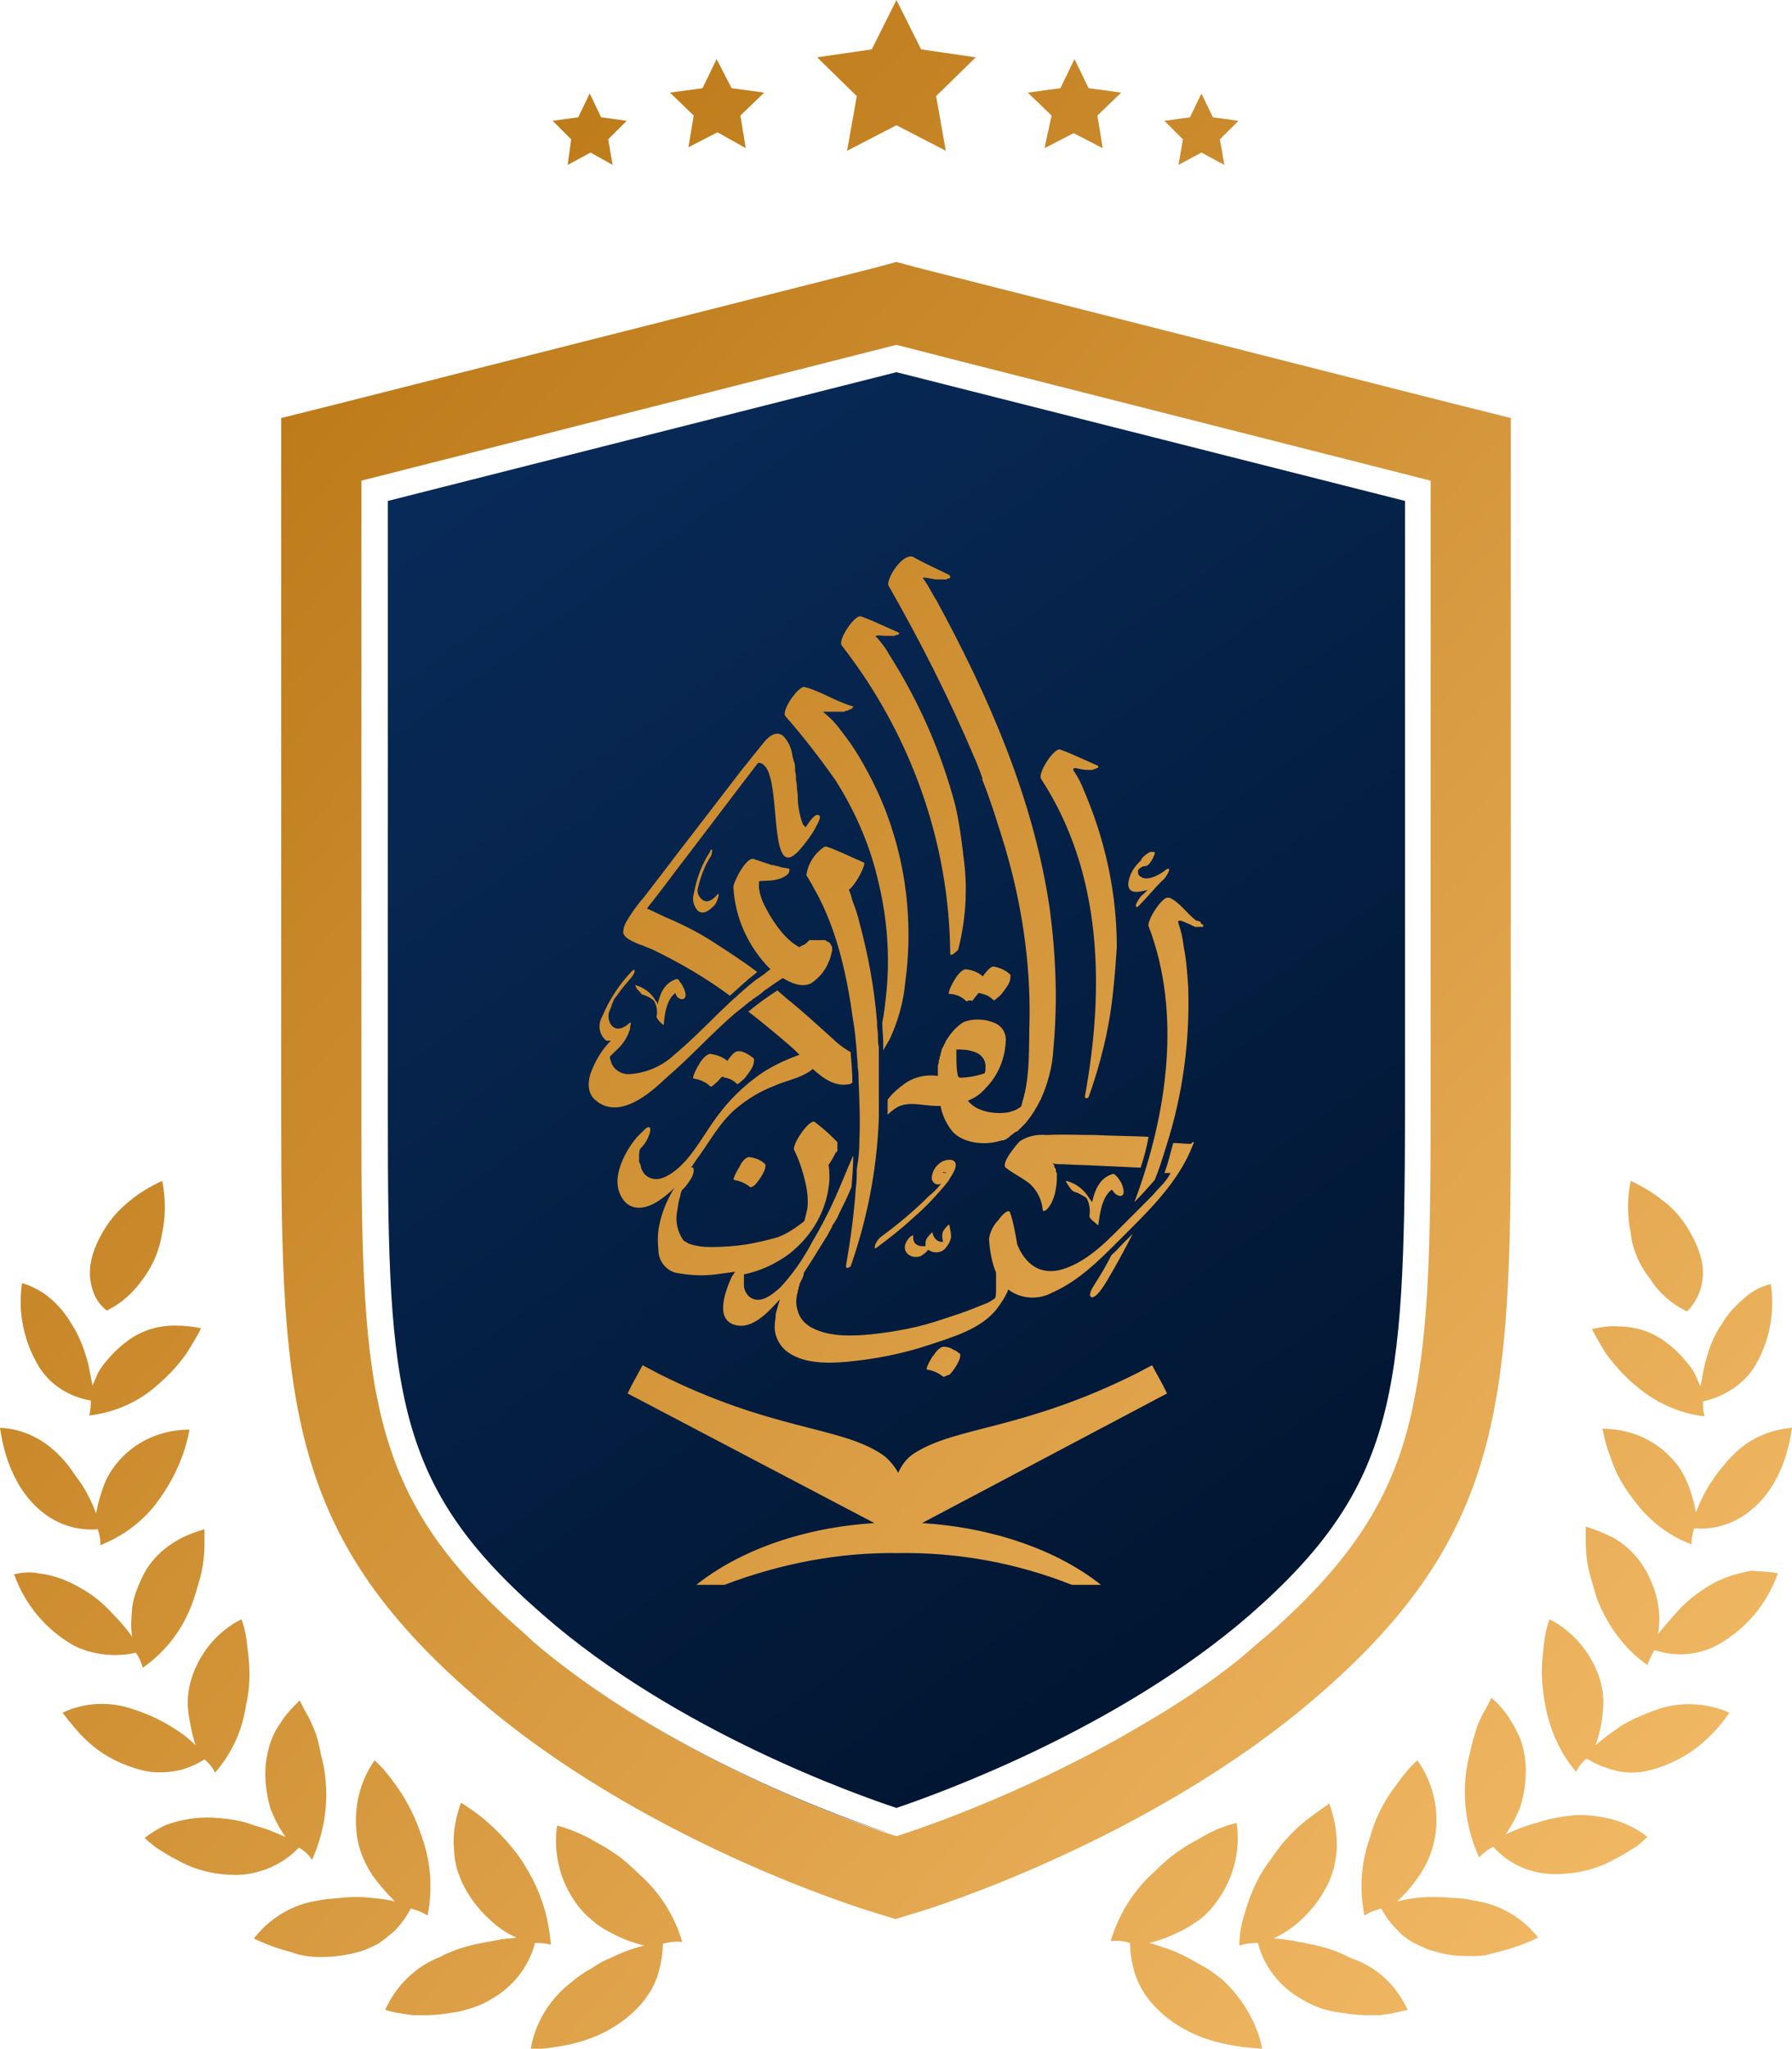 <?xml version="1.0" encoding="utf-8"?>
<!-- Generator: Adobe Illustrator 26.2.1, SVG Export Plug-In . SVG Version: 6.00 Build 0)  -->
<svg version="1.1" id="Layer_1" xmlns="http://www.w3.org/2000/svg" xmlns:xlink="http://www.w3.org/1999/xlink" x="0px" y="0px"
	 viewBox="0 0 203.3 232.3" style="enable-background:new 0 0 203.3 232.3;" xml:space="preserve">
<style type="text/css">
	.st0{fill:url(#logo-bg);}
	.st1{fill:url(#logo-gradient);}
</style>
<path class="st0" d="M141.8,183.1c-15.1,13.1-35.7,20.4-40.1,21.9c-4.5-1.5-25-8.7-40.1-21.9C44.8,168.5,44,157.9,44,126.8V56.8
	l57.7-14.6l57.7,14.6v69.9C159.3,157.9,158.5,168.5,141.8,183.1z M101,207.9c-3.9-1.3-25.5-8.6-41.5-22.6
	C75.5,199.3,97.1,206.7,101,207.9z"/>
<defs>  
        <linearGradient id="logo-gradient" x1="0%" y1="0%" x2="100%" y2="100%" > 
            
            <stop offset="0%" stop-color="#b16c07">
                <animate attributeName="stop-color" values="#b16c07; #f7bf6d; #b16c07" dur="4s" repeatCount="indefinite"></animate>
            </stop>

            <stop offset="100%" stop-color="#f7bf6d">
                <animate attributeName="stop-color" values=" #f7bf6d; #b16c07; #f7bf6d;" dur="4s" repeatCount="indefinite"></animate>
            </stop>

        </linearGradient> 
  
  <linearGradient id="logo-bg" x1="0%" y1="0%" x2="50%" y2="100%" > 
            
            <stop offset="0%" stop-color="#092C5C">
                <animate attributeName="stop-color" values="#092C5C; #011632; #092C5C" dur="4s" repeatCount="indefinite"></animate>
            </stop>

            <stop offset="100%" stop-color="#011632">
                <animate attributeName="stop-color" values=" #011632; #092C5C; #011632;" dur="4s" repeatCount="indefinite"></animate>
            </stop>

        </linearGradient> 

    </defs>
<path class="st1" d="M171.4,126.8V47.4l-6.8-1.7l-60.7-15.4l-2.2-0.6l-2.2,0.6L38.7,45.7l-6.8,1.7v79.3c0,32.3,0.9,47.3,21.7,65.4
	C72.5,208.7,98,216.5,99,216.8l2.6,0.8l2.6-0.8c1.1-0.3,26.5-8.2,45.4-24.6C170.5,174.1,171.4,159,171.4,126.8z M143.8,185.4
	c-1.1,0.9-2.2,1.9-3.3,2.8c0,0,0,0,0,0c-3.6,2.9-7.5,5.4-11.3,7.6c-14.1,8.3-27.5,12.4-27.5,12.4s-2.4-0.7-6.2-2.2
	c-8-3.1-22.2-9.3-34-19c-0.6-0.5-1.2-1-1.8-1.6C41.9,170,41,158.6,41,126.8V54.5l0,0v0l60.7-15.4l0,0l0,0l7.4,1.9l53.2,13.5v0l0,0
	v72.3c0,13.7-0.2,23.5-1.8,31.6C158.5,169.1,153.8,176.6,143.8,185.4z M71.7,106.7c0.4,0.2,0.8,0.4,1.2,0.5c0.4,0.2,0.8,0.3,1.2,0.5
	c3.1,1.5,6,3.2,8.7,5.2c0.6-0.5,1.2-1.1,1.8-1.6c0.4-0.4,0.9-0.7,1.3-1.1c-1.6-1.2-3.3-2.3-5-3.4c-1.7-1.1-3.5-2-5.4-2.8
	c-0.6-0.3-1.3-0.6-1.9-0.9c-0.1,0-0.2-0.1-0.2-0.1c1.2-1.5,2.4-3.1,3.6-4.7c3-3.9,6-7.9,9-11.8l0.1,0c0.2,0,0.4,0.1,0.5,0.2h0
	c1.8,1.3,0.9,9.8,2.6,10.5c0.5,0.2,1.1-0.4,1.4-0.7c0.7-0.8,1.4-1.7,1.9-2.6c0.1-0.3,0.9-1.4,0.3-1.5c-0.4-0.1-1,0.8-1.4,1.4
	c-0.1-0.1-0.2-0.2-0.3-0.3c-0.4-1-0.6-2.2-0.6-3.3c0-0.3-0.1-0.7-0.1-1c0,0,0-0.1,0-0.1c0-0.3-0.1-0.5-0.1-0.8c0-0.1,0-0.2,0-0.3
	c0-0.2-0.1-0.5-0.1-0.7c0-0.1,0-0.2,0-0.3c0-0.3-0.1-0.6-0.2-0.9c0-0.1-0.1-0.3-0.1-0.4l0,0c-0.1-0.9-0.5-1.7-1.1-2.3
	c-0.3-0.2-0.7-0.3-1.1-0.1C87,83.6,86.5,84.4,86,85c-0.6,0.7-1.1,1.4-1.7,2.1c-2,2.6-4,5.2-6,7.8c-1.8,2.3-3.5,4.6-5.3,6.9
	c-0.8,0.9-1.4,1.8-2,2.8c-0.2,0.4-0.3,0.8-0.3,1.2h0C70.9,106.3,71.3,106.5,71.7,106.7z M90.9,94.7C90.8,94.9,90.9,94.7,90.9,94.7
	L90.9,94.7z M73.1,102.9C73.1,102.8,73.1,102.8,73.1,102.9C73.1,102.8,73.1,102.8,73.1,102.9z M89.1,81.2c-0.5-0.6,1.5-3.5,2.2-3.3
	c1.9,0.5,3.6,1.7,5.5,2.2c0,0.1-0.1,0.1-0.1,0.2l0,0c-0.1,0.1-0.1,0.1-0.2,0.1l0,0c-0.1,0-0.1,0.1-0.2,0.1l0,0
	c-0.1,0-0.1,0.1-0.2,0.1l-0.1,0c-0.1,0-0.1,0-0.2,0.1l0,0l-0.2,0l-0.1,0c-0.1,0-0.1,0-0.2,0l-0.1,0l-0.2,0l-0.1,0
	c-0.1,0-0.1,0-0.2,0c0,0-0.1,0-0.1,0s-0.1,0-0.1,0c-0.3,0-0.7,0-1,0c-0.1,0-0.1,0.1,0.1,0.2c0.6,0.5,1.2,1.1,1.7,1.8l0,0
	c0.8,1,1.5,2,2.1,3c1.5,2.5,2.8,5.2,3.7,8c1.9,5.7,2.4,11.8,1.6,17.7c-0.2,2.2-0.8,4.3-1.7,6.3c-0.1,0.2-0.2,0.4-0.4,0.7
	c-0.1,0.2-0.3,0.5-0.4,0.7c0-0.3,0-0.6,0-0.9c0-0.7-0.1-1.4-0.1-2.1c0-0.1,0-0.1,0-0.2c0.2-0.9,0.3-1.9,0.4-2.8
	c0.5-4.3,0.2-8.7-0.8-12.9c-0.9-4.1-2.6-8.1-4.9-11.7l0,0C93.2,86.2,91.2,83.6,89.1,81.2z M97.5,129.3c0.1-2.3,0-4.6-0.1-6.9
	c0-0.5,0-0.9-0.1-1.4c0-0.1,0-0.1,0-0.2c0-0.5-0.1-1-0.1-1.5c-0.1-1.2-0.2-2.4-0.4-3.5c-0.7-5.1-1.8-10.3-4.3-14.8
	c-0.2-0.3-0.3-0.6-0.5-0.9c-0.2-0.3-0.3-0.6-0.5-0.8c0,0,0-0.1,0-0.1l0,0c0,0,0-0.1,0-0.1v0c0.2-1.2,0.9-2.3,1.9-3
	c0,0,0.1,0,0.1-0.1l0,0c0,0,0,0,0.1,0l0,0l0.1,0h0c0,0,0.1,0,0.1,0c1.4,0.5,2.8,1.2,4.2,1.8c0.3,0.1-0.8,2.4-1.7,3.1
	c0.2,0.4,0.3,0.8,0.4,1.2c0.3,0.8,0.6,1.6,0.8,2.5c1,3.7,1.7,7.5,2,11.3l0,0.3c0,0.4,0.1,0.8,0.1,1.2c0,0.1,0,0.1,0,0.2v0
	c0,0.4,0,0.7,0.1,1.1c0,0.3,0,0.6,0,0.9c0,0.3,0,0.6,0,0.9v0c0,1.7,0,3.4,0,5.2c0,0.1,0,0.3,0,0.4c0,0.2,0,0.5,0,0.7
	c-0.2,5.7-1.3,11.4-3.2,16.8c-0.3,0.2-0.6,0.3-0.5-0.2c0.5-2.9,0.9-5.8,1.1-8.8c0.1-0.7,0.1-1.3,0.1-2
	C97.4,131.4,97.5,130.4,97.5,129.3L97.5,129.3z M108.4,131.9c-0.2-0.6-1.1-0.4-1.5-0.2c-0.7,0.4-1.1,1-1.2,1.8c0,0.1,0,0.3,0.1,0.4
	c0.2,0.4,0.6,0.5,1,0.3c0,0-0.1,0.1-0.1,0.1c-0.4,0.5-0.8,0.9-1.3,1.3c-1.7,1.7-3.5,3.2-5.4,4.6c-0.3,0.2-0.5,0.5-0.7,0.9
	c0,0.1-0.2,0.6,0.1,0.4c1.5-1.1,2.9-2.2,4.3-3.5c1.4-1.2,2.7-2.6,3.9-4.1h0C107.8,133.5,108.6,132.5,108.4,131.9z M106.9,132.9
	c0.2,0,0.3,0,0.5,0.1C107.2,133,107,133,106.9,132.9z M80.8,96.4c0,0.3-0.1,0.7-0.3,0.9l0,0c-0.6,1-1,2.1-1.3,3.3
	c-0.2,0.6,0.1,1.2,0.6,1.5c0.6,0.3,1.2-0.2,1.6-0.7c0.2-0.2,0.1,0.2,0.1,0.3c-0.1,0.3-0.2,0.6-0.4,0.9c-0.5,0.5-1.2,1.2-1.9,0.7
	c-0.5-0.5-0.7-1.3-0.5-1.9c0.3-1.7,0.9-3.4,1.9-4.9C80.5,96.5,80.7,96.2,80.8,96.4z M109.6,113.5c-0.5-0.5-1.2-0.8-1.9-0.8
	c-0.3,0,0.5-1.5,0.6-1.6c0.2-0.4,0.8-1.2,1.3-1.2c0.7,0.1,1.3,0.3,1.9,0.8c0.3-0.4,0.8-1.1,1.2-1.1c0.7,0.1,1.4,0.4,1.9,0.9
	c0.1,0.1,0,0.4,0,0.6c-0.1,0.4-0.3,0.7-0.6,1.1c-0.2,0.3-0.5,0.7-0.8,0.9c0,0-0.4,0.4-0.5,0.3c-0.3-0.3-0.6-0.5-0.9-0.6l0,0
	c-0.3-0.1-0.6-0.2-0.8-0.2l0,0c-0.2,0.3-0.5,0.6-0.7,0.9C110,113.3,109.7,113.6,109.6,113.5z M103.6,140.2c0,0.1,0,0.1,0,0.2
	c0,0.5,0.4,0.9,1,0.9c0.1,0,0.3,0,0.4,0l0,0c0-0.1,0-0.2,0-0.3c0,0,0-0.1,0-0.1c0-0.3,0.2-0.6,0.4-0.8c0,0,0.4-0.5,0.4-0.3
	c0,0,0,0,0,0c0.1,0.6,0.6,1.1,1.2,1c-0.1-0.3-0.1-0.5-0.1-0.8c0-0.3,0.2-0.6,0.4-0.8c0,0,0.4-0.5,0.4-0.3c0.1,0.5,0.2,0.9,0.2,1.4
	c-0.1,0.5-0.4,1-0.8,1.4c-0.5,0.4-1.3,0.4-1.8,0c-0.2,0.3-0.5,0.5-0.8,0.7c-0.9,0.4-2.1-0.2-1.8-1.3c0.1-0.3,0.3-0.6,0.5-0.8l0,0
	C103.3,140.2,103.7,139.9,103.6,140.2z M123.6,137.8c0.1-0.6,0-1.3-0.3-1.9c0,0-0.1-0.1-0.1-0.1c-0.1-0.1-0.3-0.2-0.5-0.3
	c-0.3-0.2-0.6-0.3-0.9-0.4c-0.2-0.1-0.5-0.5-0.6-0.7c0,0-0.4-0.5-0.2-0.5c1.1,0.3,2,1,2.6,2c0.1,0.1,0.2,0.3,0.3,0.4
	c0.3-1.4,0.9-2.8,2.4-3.2c0.1,0,0.3,0.2,0.4,0.3c0.2,0.2,0.3,0.4,0.5,0.7c0.2,0.4,0.6,1.6-0.2,1.5c-0.3-0.1-0.5-0.2-0.7-0.5
	c0-0.1-0.1-0.1-0.2-0.2c-1.1,0.9-1.3,2.6-1.5,4c0,0.1-0.4-0.3-0.4-0.3l0,0C123.9,138.4,123.5,138,123.6,137.8z M128,100.2
	c0.1-0.9,0.5-1.7,1.2-2.4c0,0,0.1-0.1,0.1-0.1c0.1-0.1,0.2-0.2,0.2-0.3c0.2-0.3,0.5-0.5,0.8-0.7l0,0c0.1,0,0.1-0.1,0.2-0.1
	c0,0,0.1,0,0.1,0c0,0,0.1,0,0.1,0c0.1,0,0.2,0,0.2,0c0.3,0-0.1,0.6-0.1,0.7c-0.1,0.2-0.5,0.9-0.8,0.9c-0.4,0-0.7,0.2-0.9,0.5l0,0
	c0,0.1,0,0.1,0,0.2c0,0.2,0.1,0.4,0.3,0.5c0.8,0.6,2.3-0.3,2.9-0.8c0.3-0.2,0.4-0.1,0.3,0.2c-0.2,0.4-0.4,0.8-0.8,1.1
	c-0.8,0.8-1.7,1.9-2.6,2.8c-0.3,0.3-0.4,0.1-0.3-0.2c0.2-0.4,0.4-0.8,0.8-1.1c0.2-0.2,0.3-0.3,0.5-0.5h0
	C129.1,101.2,128,101.4,128,100.2z M130.4,129C130.4,129,130.4,129,130.4,129C130.4,129,130.4,129,130.4,129L130.4,129z M100.8,66.4
	c3.6,6.3,6.9,12.8,9.7,19.4c0.4,0.9,0.7,1.7,1,2.6c0,0,0-0.1-0.1-0.1c1,2.5,1.8,5.1,2.6,7.7c1.9,6.4,2.9,13,2.8,19.6
	c-0.1,3,0.1,6.4-0.8,9.3c0,0.1-0.1,0.3-0.1,0.4c0,0,0,0.1-0.1,0.2c-0.1,0.1-0.2,0.1-0.3,0.2c-0.3,0.2-0.7,0.3-1,0.4
	c-1.5,0.3-3.7,0-4.7-1.3c0.8-0.3,1.5-0.8,2-1.4c1.4-1.4,2.2-3.3,2.3-5.3c0.1-1-0.5-1.9-1.5-2.2c-1.1-0.4-2.3-0.4-3.3,0
	c-0.8,0.5-1.4,1.2-1.9,2v0c-0.1,0.1-0.1,0.2-0.2,0.4l0,0c-0.1,0.1-0.1,0.2-0.2,0.4l0,0c-0.1,0.1-0.1,0.2-0.2,0.4l0,0.1
	c0,0.1-0.1,0.2-0.1,0.3l0,0.1c0,0.1-0.1,0.2-0.1,0.3c0,0,0,0.1,0,0.1c0,0.1-0.1,0.2-0.1,0.3c0,0.1,0,0.1,0,0.2l-0.1,0.3l0,0.2
	c0,0.1,0,0.1,0,0.2c0,0.1,0,0.2,0,0.2c0,0.1,0,0.1,0,0.2c0,0.1,0,0.3,0,0.4c-1.3-0.2-2.7,0.1-3.8,0.9c-0.7,0.5-1.4,1.1-1.9,1.8
	c0,0.4,0,0.8,0,1.2c0,0.2,0,0.3,0,0.5c0.4-0.4,0.9-0.8,1.4-1c1.3-0.5,2.8,0,4.2,0h0.4c0.2,1,0.6,1.9,1.2,2.7
	c1.1,1.5,3.7,1.8,5.4,1.3c0.1,0,0.3-0.1,0.4-0.1c0,0,0.1,0,0.1,0c0.1,0,0.2-0.1,0.3-0.1c0,0,0.1,0,0.1-0.1c0.1,0,0.2-0.1,0.3-0.2
	c0,0,0.1,0,0.1-0.1c0.1-0.1,0.2-0.1,0.3-0.2l0.1-0.1c0.1-0.1,0.2-0.1,0.3-0.2l0.1,0c0.1-0.1,0.2-0.2,0.3-0.3l0,0
	c0.1-0.1,0.2-0.2,0.3-0.3l0,0c0.1-0.1,0.2-0.2,0.3-0.3c0.7-0.8,1.3-1.8,1.8-2.8c0.8-1.8,1.3-3.7,1.4-5.6c0.5-5.3,0.3-10.6-0.4-15.9
	c-1.8-12.4-6.9-24.1-12.9-35.1l0,0c-0.3-0.4-0.8-1.5-1.4-2.3c-0.1-0.1-0.1-0.2-0.1-0.2c0,0,0,0,0,0l0,0c0,0,0,0,0.1,0h0
	c0,0,0.1,0,0.1,0h0c0.2,0,0.7,0.1,1.2,0.2h0c0.1,0,0.2,0,0.2,0h0.1c0.1,0,0.1,0,0.2,0c0,0,0.1,0,0.1,0c0.1,0,0.1,0,0.2,0l0.1,0
	c0.1,0,0.1,0,0.2,0l0.1,0c0.1,0,0.1,0,0.2-0.1c0,0,0.1,0,0.1,0c0.1,0,0.2-0.1,0.2-0.1c0-0.1,0-0.2-0.1-0.3c-1.4-0.7-2.8-1.3-4.2-2.1
	c0,0,0,0-0.1,0h0c0,0,0,0-0.1,0h0C102.1,63.1,100.5,65.8,100.8,66.4L100.8,66.4z M108.7,122.1c-0.2-0.8-0.2-1.6-0.2-2.5
	c0-0.2,0-0.4,0-0.6c0.6,0,1.2,0,1.8,0.2c0.9,0.2,1.6,0.9,1.5,1.9c0,0.2,0,0.4-0.1,0.6c-0.9,0.3-1.9,0.5-2.9,0.5
	C108.9,122.1,108.8,122.1,108.7,122.1L108.7,122.1z M118.1,88.3c-0.4-0.6,1.5-3.6,2.2-3.3c1.4,0.5,2.8,1.2,4.2,1.8
	c0.1,0,0.1,0.1,0.1,0.2c-0.1,0.1-0.1,0.1-0.2,0.1l0,0c-0.1,0.1-0.3,0.1-0.5,0.2l0,0c-0.2,0-0.3,0-0.5,0h0c-0.4,0-0.9-0.1-1.3-0.2
	c-0.3,0-0.4,0-0.3,0.3c0.5,0.7,0.9,1.5,1.2,2.3l0,0c2.4,5.6,3.7,11.6,3.7,17.7c-0.1,1.4-0.2,3-0.4,4.8c-0.4,4.2-1.4,8.3-2.8,12.2
	c-0.2,0.2-0.5,0.2-0.4-0.2l0,0C125.3,112.1,125.1,99,118.1,88.3z M129.4,132.4c-2.2-0.1-4.3-0.2-6.5-0.3c-0.9,0-1.9-0.1-2.8-0.1l0,0
	c-0.4,0-0.7-0.1-0.7-0.1s0,0,0.1,0.1l0.1,0.1c0,0,0,0.1,0,0.1l0,0.1c0.1,0.1,0.2,0.3,0.2,0.4l0,0.1c0,0.1,0,0.1,0.1,0.2
	c0,0,0,0.1,0,0.1c0,0.1,0,0.2,0,0.2c0,0,0,0.1,0,0.1c0,0.1,0,0.2,0,0.3c-0.1,2.2-0.8,3.1-1.2,3.5c-0.2,0.1-0.4,0.2-0.4,0
	c-0.1-1.1-0.6-2.2-1.5-3c-0.9-0.7-1.8-1.1-2.7-1.8c-0.6-0.5,1.3-2.7,1.6-3c0.9-0.6,2-0.8,3-0.7c1.8-0.1,3.7,0,5.6,0
	c2,0.1,4,0.1,6,0.2C130.1,130.1,129.8,131.2,129.4,132.4z M95.5,73.2c-0.5-0.6,1.5-3.6,2.2-3.3c1.4,0.5,2.8,1.2,4.2,1.8
	c0.1,0,0.1,0.1,0.1,0.2c-0.1,0-0.1,0.1-0.2,0.1l-0.1,0c-0.1,0-0.1,0-0.2,0.1l-0.1,0c-0.1,0-0.1,0-0.2,0l0,0c-0.2,0-0.3,0-0.5,0h0
	c-0.6,0-1.2-0.1-1.3,0c-0.1,0-0.1,0.1,0.1,0.2c0.5,0.6,1,1.2,1.3,1.8c3.4,5.3,6,11.2,7.6,17.3c0.4,1.8,0.7,3.8,0.9,5.7
	c0.5,3.5,0.3,7.1-0.6,10.6c-0.4,0.4-0.9,0.8-0.9,0.4C107.7,95.5,103.3,83.2,95.5,73.2z M85,131.2c0.7,0.1,1.3,0.3,1.8,0.8
	c0.1,0.1,0,0.4,0,0.5c-0.1,0.3-0.3,0.7-0.5,1c-0.2,0.3-0.4,0.6-0.7,0.9c0,0-0.4,0.3-0.5,0.2c-0.5-0.4-1.1-0.7-1.8-0.8
	c-0.3,0,0.5-1.4,0.6-1.5h0C84,132,84.5,131.2,85,131.2z M135.3,129.9c-1.4,3.6-4.1,6.5-6.8,9.2l0,0l-0.8,0.8
	c-0.3,0.3-0.5,0.5-0.8,0.8c-2.3,2.3-4.6,4.6-7.6,5.9c-1.5,0.8-3.4,0.7-4.8-0.3l-0.1-0.1c-0.3,0.8-0.8,1.5-1.3,2.2
	c-1.8,2.3-5,3.2-7.7,4.1c-3,1-6.1,1.6-9.2,1.9c-2.2,0.2-5.2,0.3-7.1-1.3c-0.8-0.7-1.3-1.8-1.2-2.9v0c0-0.4,0.1-0.7,0.1-1.1l0-0.1
	c0.1-0.4,0.2-0.7,0.3-1.1v0c0.1-0.2,0.1-0.4,0.2-0.6c-1.1,1.2-2.9,3.3-4.8,3c-2.6-0.4-1.6-3.5-0.7-5.5c0.1-0.1,0.1-0.2,0.2-0.3l0,0
	c0.1-0.1,0.1-0.2,0.2-0.3c-0.7,0.1-1.5,0.2-2.2,0.3c-1.5,0.2-3.1,0.1-4.6-0.2c-1.1-0.3-1.9-1.4-1.9-2.5c-0.1-1-0.1-2,0.1-2.9
	c0.3-1.5,0.9-2.9,1.7-4.2c-0.5,0.5-1.1,1-1.7,1.4c-1.6,1.1-3.6,1.4-4.5-0.8c-1.1-2.7,1.8-6.3,2.2-6.6c0.1-0.1,0.2-0.2,0.3-0.3
	c0.1-0.1,0.2-0.2,0.3-0.3c0.6-0.6,0.8-0.2,0.6,0.4c-0.2,0.7-0.6,1.3-1.1,1.8c-0.1,0.3-0.1,0.6-0.1,0.9c0,0.1,0,0.2,0,0.3
	c0,0,0,0,0,0.1c0,0.1,0,0.2,0.1,0.3l0,0c0.1,0.2,0.1,0.5,0.2,0.7c0.1,0.2,0.2,0.4,0.4,0.6c1.5,1.4,3.6-0.5,4.6-1.6
	c1.4-1.6,2.4-3.5,3.7-5.2c1.2-1.6,2.6-3,4.2-4.2c1.3-1,2.7-1.7,4.2-2.3c0.3-0.1,0.5-0.2,0.8-0.3c-0.2-0.2-0.4-0.4-0.6-0.6
	c-1.7-1.5-3.4-2.9-5.2-4.3c1.1-0.9,2.2-1.7,3.3-2.4l0,0c0.3,0.3,0.6,0.5,0.9,0.8c1.9,1.5,3.6,3.1,5.4,4.7c0.6,0.6,1.3,1.1,2,1.5
	c0.1,1.2,0.2,2.3,0.2,3.5c-0.1,0-0.1,0-0.2,0.1c-1.6,0.4-3-0.5-4.3-1.7c-0.3,0.3-0.7,0.5-1.1,0.7c-1,0.5-2.1,0.7-3.2,1.2
	c-1.6,0.6-3.1,1.5-4.4,2.6c-1.9,1.6-3,3.8-4.5,5.8c-0.2,0.3-0.4,0.6-0.6,0.9c0.2-0.1,0.3,0,0.3,0.3c0,0.4-0.2,0.8-0.4,1.1
	c-0.3,0.4-0.5,0.8-0.9,1.1c-0.1,0.2-0.2,0.4-0.2,0.6c-0.2,0.6-0.3,1.3-0.4,2c-0.2,1.1,0.1,2.2,0.7,3.1c0.1,0.1,0.2,0.2,0.3,0.2
	c0.1,0.1,0.2,0.1,0.3,0.2c0.8,0.3,1.7,0.4,2.5,0.4c1.4,0,2.8-0.1,4.1-0.3c1.2-0.2,2.4-0.5,3.5-0.8c1.1-0.4,2.1-1.1,3-1.8
	c0-0.1,0.1-0.1,0.1-0.2c0.1-0.4,0.2-0.9,0.3-1.3c0.1-0.9,0-1.9-0.2-2.8c-0.3-1.3-0.7-2.6-1.3-3.8c-0.3-0.6,1.7-3.5,2.3-3.2
	c0.8,0.6,1.5,1.2,2.2,1.9l0,0c0.1,0.1,0.2,0.2,0.3,0.3c0,0,0,0,0.1,0.1l0,0l0,0.1l0,0l0,0.1v0.1l0,0.1l0,0.1l0,0.1c0,0,0,0.1,0,0.1
	l0,0.1l0,0.1l0,0.1c0,0,0,0.1-0.1,0.1l0,0c0,0,0,0.1-0.1,0.1l0,0c0,0.1-0.1,0.1-0.1,0.2l0,0c0,0.1-0.1,0.1-0.1,0.2l0,0
	c0,0.1-0.1,0.1-0.1,0.2c-0.2,0.3-0.3,0.5-0.5,0.8c0.1,0.5,0.1,1.1,0.1,1.6c-0.2,3.4-1.9,6.4-4.6,8.5c-1.5,1.1-3.2,1.9-5.1,2.3
	c0,0-0.1,0.1-0.1,0.1c0.1-0.2,0.1-0.1,0.1,0c0,0,0,0.1,0,0.1l0,0c0,0,0,0.1,0,0.1l0,0l0,0.1v0c0,0,0,0.1,0,0.1c0,0.2,0,0.3,0,0.5
	c0,0.1,0,0.3,0,0.4c0.1,0.5,0.3,0.9,0.7,1.2c1.2,0.8,2.5-0.3,3.4-1.1c1.4-1.5,2.6-3.2,3.6-5.1c1-1.7,1.9-3.4,2.7-5.2
	c0.7-1.6,1.3-3.1,2-4.7c0,1.2-0.1,2.4-0.2,3.6c-0.4,1-0.9,2-1.4,3c-0.2,0.5-0.5,1-0.8,1.4l0,0.1c-0.3,0.5-0.5,1-0.8,1.4
	c-0.8,1.3-1.6,2.6-2.4,3.8c0,0.2-0.1,0.5-0.2,0.7c0,0.1-0.1,0.1-0.1,0.2c-0.1,0.1-0.1,0.3-0.2,0.4c0,0,0,0.1,0,0.1
	c0,0.1-0.1,0.2-0.1,0.3l0,0.1c0,0.1-0.1,0.2-0.1,0.3l0,0.1c0,0.1-0.1,0.3-0.1,0.4v0c-0.1,0.6-0.1,1.1,0.1,1.7l0,0
	c0.2,0.9,0.9,1.6,1.7,2c2,1,4.5,0.9,6.6,0.7c2.8-0.3,5.5-0.8,8.1-1.7c1.2-0.4,2.5-0.8,3.7-1.3c0.5-0.2,1-0.4,1.5-0.6
	c0.2-0.1,0.5-0.3,0.8-0.5c0.1-0.3,0.1-0.7,0.1-1c0-0.6,0-1.3,0-1.9c-0.5-1.2-0.7-2.5-0.8-3.8c0.1-0.8,0.5-1.6,1.1-2.2
	c0.1-0.2,1.1-1.4,1.3-0.8c0.4,1.2,0.6,2.4,0.8,3.6c0.9,2.2,2.6,3.6,5.2,2.8c2.9-0.9,5.2-3.4,7.2-5.4l0.4-0.4
	c0.4-0.4,0.7-0.7,1.1-1.1l0.1-0.1c0.3-0.3,0.5-0.5,0.8-0.8c0.1-0.1,0.2-0.2,0.3-0.3c0.4-0.4,0.7-0.8,1.1-1.2c0.5-0.5,0.9-1,1.2-1.6
	l0,0l-0.7,0c0.3-0.8,0.5-1.5,0.7-2.3c0.1-0.4,0.2-0.7,0.3-1.1c0.7,0,1.3,0.1,2,0.1h0C135.6,129.2,135.4,129.7,135.3,129.9z
	 M128.5,139.9c-0.9,1.8-1.9,3.6-2.9,5.3h0c-0.2,0.3-1.1,1.9-1.7,1.9c-0.6-0.1,0.1-1.2,0.3-1.5c0.7-1.1,1.3-2.1,1.9-3.3
	c0.5-0.4,0.9-0.9,1.3-1.3l0.7-0.7L128.5,139.9z M136.5,105.1C136.5,105.1,136.5,105.1,136.5,105.1L136.5,105.1
	C136.5,105.1,136.5,105.1,136.5,105.1z M136.4,104.8c0.1,0,0.1,0.1,0.1,0.3c-0.1,0-0.2,0-0.2,0h-0.1c-0.1,0-0.1,0-0.2,0h-0.1
	c-0.1,0-0.2,0-0.2,0h0c-0.1,0-0.2,0-0.3-0.1l0,0c-0.1,0-0.1,0-0.2-0.1l0,0c-0.5-0.2-0.9-0.4-1.2-0.5h0c0,0-0.1,0-0.1,0l0,0
	c0,0,0,0-0.1,0c-0.1,0-0.2,0-0.1,0.3c0.3,0.9,0.5,1.8,0.6,2.7l0,0c0.3,1.5,0.4,3,0.5,4.5c0.2,6.1-0.6,12.2-2.5,18.1
	c-0.4,1.3-0.8,2.6-1.3,3.8c-0.7,0.8-1.5,1.7-2.3,2.5c3.7-9.9,5.4-21.4,1.6-31.3c-0.2-0.6,1.6-3.5,2.3-3.2l0.1,0
	c1.1,0.5,1.9,1.7,2.9,2.5l0,0c0.1,0.1,0.1,0.1,0.2,0.1l0.1,0c0.1,0,0.1,0.1,0.2,0.1l0.1,0C136.2,104.7,136.3,104.8,136.4,104.8z
	 M107,156.1c-0.5-0.4-1.1-0.7-1.8-0.8c-0.3,0,0.5-1.4,0.6-1.5l0.1-0.1c0.2-0.3,0.4-0.6,0.7-0.8c0.1-0.1,0.3-0.2,0.5-0.2
	c0.3,0,0.7,0.1,1,0.3h0c0.1,0.1,0.3,0.1,0.4,0.2l0,0c0.1,0.1,0.3,0.2,0.4,0.3c0.1,0.1,0,0.4,0,0.5c-0.1,0.3-0.3,0.7-0.5,1
	c-0.2,0.3-0.4,0.6-0.7,0.9C107.4,155.9,107.1,156.2,107,156.1z M75.6,122.2c-0.9,0.8-5.1,5.2-8.1,2.5c-1-0.9-0.8-2.4-0.3-3.5
	c0.5-1.2,1.2-2.3,2.1-3.2c-0.1,0-0.1,0-0.2,0l-0.1,0c0,0-0.1,0-0.1,0c0,0-0.1,0-0.1,0c0,0-0.1,0-0.1-0.1c0,0-0.1,0-0.1-0.1
	c-0.1,0-0.1-0.1-0.2-0.2c-0.5-0.7-0.5-1.6-0.1-2.3c0.8-1.9,1.9-3.6,3.3-5.1c0.1-0.1,0.4-0.4,0.4-0.1c0,0.3-0.4,0.8-0.6,1
	c-0.4,0.5-0.8,0.9-1.2,1.5c-0.1,0.1-0.2,0.3-0.3,0.4l0,0c-0.1,0.1-0.2,0.3-0.3,0.4l0,0.1c-0.1,0.1-0.1,0.3-0.2,0.4l0,0.1
	c-0.1,0.2-0.1,0.3-0.2,0.5c-0.3,0.6-0.2,1.4,0.3,1.9c0.6,0.5,1.4,0.1,1.9-0.4c0.3-0.2,0.1,0.3,0.1,0.4l0,0c0,0.2,0,0.3-0.1,0.5
	c-0.3,0.9-0.9,1.7-1.6,2.3c-0.1,0.1-0.4,0.4-0.6,0.6v0c0,0.2,0,0.3,0.1,0.5c0.2,0.9,1.1,1.5,2,1.5c2-0.1,3.8-0.9,5.2-2.2
	c2.4-2,4.5-4.3,6.8-6.4c0.3-0.2,0.5-0.5,0.8-0.7c0.3-0.3,0.6-0.5,0.9-0.8c0.3-0.2,0.6-0.5,0.9-0.7c0.2-0.1,0.4-0.3,0.6-0.4
	c0.3-0.2,0.6-0.5,0.9-0.7c-2.5-2.5-4-5.8-4.2-9.3c0-0.6,1.5-3.5,2.3-3.2c0.1,0,0.2,0.1,0.3,0.1c0.6,0.2,1.2,0.4,1.8,0.6
	c0.1,0,0.1,0,0.2,0c0.2,0.1,0.5,0.1,0.7,0.2c0.3,0.1,0.6,0.1,1,0.2c0.1,0,0.1,0.3-0.1,0.6c-1.2,1.1-3.3,0.6-3.3,0.9
	c0,0.1,0,0.2,0,0.4c0,0.1,0,0.2,0,0.3c0.1,0.7,0.3,1.3,0.6,1.9c0.4,0.8,0.8,1.5,1.3,2.2c0.7,1,1.5,1.9,2.5,2.5
	c0.1,0,0.1,0.1,0.2,0.1c0.1-0.1,0.2-0.1,0.3-0.2l0.1,0l0.1-0.1l0.1,0l0.1-0.1l0.1-0.1c0,0,0.1,0,0.1-0.1c0,0,0.1,0,0.1-0.1
	c0,0,0.1,0,0.1-0.1l0.1,0c0,0,0.1,0,0.1,0l0.1,0c0,0,0.1,0,0.1,0l0.1,0c0,0,0.1,0,0.1,0c0,0,0.1,0,0.1,0l0.1,0c0,0,0.1,0,0.1,0H93
	c0,0,0.1,0,0.1,0l0.1,0c0,0,0.1,0,0.1,0c0,0,0.1,0,0.1,0c0,0,0.1,0,0.1,0l0.1,0c0,0,0.1,0,0.1,0.1c0,0,0,0,0.1,0
	c0,0,0.1,0.1,0.1,0.1c0,0,0,0,0.1,0c0.1,0.1,0.1,0.1,0.2,0.2c0,0.1,0.1,0.1,0.1,0.2l0,0c0,0.1,0.1,0.1,0.1,0.2l0,0
	c0,0.1,0,0.3,0,0.4c-0.1,0.4-0.2,0.9-0.4,1.3c-0.4,1-1.1,1.8-2,2.4c-1,0.5-2.2,0-3.2-0.6c-0.3,0.2-0.6,0.4-0.9,0.6
	c-0.3,0.2-0.7,0.5-1,0.7c-0.2,0.1-0.4,0.3-0.5,0.4c-0.1,0.1-0.3,0.2-0.4,0.3c-0.2,0.1-0.4,0.3-0.6,0.4c-0.1,0.1-0.2,0.2-0.4,0.3
	c-0.2,0.2-0.4,0.3-0.6,0.5c-0.3,0.2-0.6,0.5-0.9,0.7l0,0C80.7,117.2,78.3,119.9,75.6,122.2z M74.5,115.2c0.1-0.6,0-1.2-0.3-1.7
	c0,0-0.1-0.1-0.1-0.1c-0.1-0.1-0.3-0.2-0.4-0.3c-0.3-0.1-0.5-0.3-0.8-0.3c-0.2-0.1-0.4-0.5-0.6-0.6c0,0-0.3-0.5-0.2-0.5
	c1,0.3,1.8,0.9,2.3,1.8c0.1,0.1,0.2,0.2,0.2,0.4c0.3-1.3,0.8-2.5,2.2-2.9c0.1,0,0.3,0.2,0.3,0.3c0.2,0.2,0.3,0.4,0.4,0.6
	c0.2,0.4,0.6,1.4-0.2,1.4c-0.3-0.1-0.5-0.2-0.6-0.5l-0.1-0.2c-1,0.8-1.2,2.4-1.3,3.6c0,0.1-0.4-0.3-0.4-0.3l0,0
	C74.8,115.8,74.4,115.4,74.5,115.2z M83.8,119.2c0.1,0,0.1,0,0.2,0c0.5,0.1,1,0.4,1.5,0.8c0.1,0.1,0,0.4,0,0.6
	c-0.1,0.4-0.3,0.7-0.6,1.1c-0.2,0.3-0.5,0.7-0.8,0.9c0,0-0.4,0.4-0.5,0.3c-0.4-0.4-0.8-0.6-1.3-0.7c-0.1,0-0.2,0-0.2-0.1
	c-0.1,0-0.2,0-0.2,0c-0.1,0.1-0.2,0.2-0.3,0.3l0,0c-0.1,0.2-0.3,0.3-0.5,0.5c0,0-0.4,0.4-0.5,0.3c-0.5-0.5-1.2-0.8-1.9-0.9
	c-0.3,0,0.5-1.5,0.6-1.6v0c0.2-0.4,0.8-1.2,1.3-1.2c0.6,0.1,1.3,0.3,1.8,0.7c0,0,0.1,0.1,0.1,0.1c0.3-0.4,0.8-1.1,1.2-1.1
	C83.6,119.2,83.7,119.2,83.8,119.2z M131.9,157l0.5,1l-27.8,14.7c8.1,0.5,15.4,3.1,20.3,7h-3.3c-6.3-2.5-13-3.7-19.7-3.6
	c-6.7-0.1-13.4,1.2-19.7,3.6h-3.2c4.9-3.9,12.1-6.5,20.2-7L71.2,158l0.5-1l1.2-2.2l1.9,1c12.8,6.4,20.3,5.9,25.1,9
	c0.8,0.5,1.5,1.3,2,2.2c0.4-0.9,1-1.7,1.8-2.2c4.8-3.1,12.3-2.6,25.3-9.1l1.7-0.9L131.9,157z M107,156.1
	C107,156.1,107,156.1,107,156.1C107,156.1,107,156.1,107,156.1L107,156.1z M97.2,10.9l-4.5-4.4l6.2-0.9l2.8-5.6l2.8,5.6l6.2,0.9
	l-4.5,4.4l1.1,6.2l-5.6-2.9l-5.6,2.9L97.2,10.9z M119.3,13.1l-2.7-2.6l3.7-0.5l1.6-3.3l1.6,3.3l3.7,0.5l-2.7,2.6l0.6,3.7l-3.3-1.7
	l-3.3,1.7L119.3,13.1z M78.7,13.1l-2.7-2.6l3.7-0.5l1.6-3.3L83,10l3.7,0.5L84,13.1l0.6,3.7L81.4,15l-3.3,1.7L78.7,13.1z M134.2,15.8
	l-2.1-2.1l2.9-0.4l1.3-2.7l1.3,2.7l2.9,0.4l-2.1,2.1l0.5,2.9l-2.6-1.4l-2.6,1.4L134.2,15.8z M64.8,15.8l-2.1-2.1l2.9-0.4l1.3-2.7
	l1.3,2.7l2.9,0.4l-2.1,2.1l0.5,2.9L67,17.3l-2.6,1.4L64.8,15.8z M77.4,220.2c-0.7-0.1-1.5,0-2.2,0.2c0,1.1-0.2,2.2-0.5,3.3
	c-0.5,1.7-1.5,3.2-2.8,4.4c-1.9,1.8-4.3,3-6.8,3.6c-1.6,0.4-3.3,0.6-4.9,0.7c0.5-3.1,2.2-5.8,4.7-7.7c0.7-0.6,1.4-1.1,2.2-1.5
	c0.7-0.5,1.4-0.9,2.2-1.2c1.2-0.6,2.5-1.1,3.8-1.4c-1.3-0.3-2.6-0.8-3.7-1.4c-0.6-0.3-1.3-0.7-1.8-1.1c-0.6-0.5-1.2-1-1.7-1.6l0,0
	c-2.2-2.6-3.2-6.1-2.7-9.5c1.2,0.3,2.4,0.8,3.6,1.4c0.8,0.5,1.7,0.9,2.7,1.6c1.1,0.7,2.1,1.6,3,2.5
	C74.7,214.4,76.5,217.1,77.4,220.2z M60.7,220.3c-0.7,2.7-2.5,5-5,6.4c-1.1,0.7-2.4,1.1-3.7,1.4c-1.2,0.2-2.4,0.4-3.6,0.4
	c-0.6,0-1.1,0-1.6,0c-0.5-0.1-0.9-0.1-1.3-0.2c-0.8-0.1-1.4-0.3-1.8-0.4c1.2-2.7,3.4-4.9,6.2-6c1.5-0.8,3.2-1.3,4.8-1.6
	c0.4-0.1,0.7-0.1,1.1-0.2c0.4-0.1,0.7-0.1,1-0.2c0.7-0.1,1.3-0.1,1.8-0.2c-1.2-0.5-2.3-1.3-3.2-2.2c-1.1-1-2-2.2-2.7-3.5l0,0
	c-0.3-0.5-0.5-1.1-0.7-1.6c-0.2-0.5-0.3-1.1-0.4-1.6c-0.1-0.9-0.2-1.9-0.1-2.9c0.1-1.2,0.4-2.4,0.8-3.5c1.1,0.7,2.1,1.4,3,2.2
	c0.8,0.7,1.5,1.4,2.2,2.2c0.8,0.9,1.6,1.9,2.2,3c1,1.6,1.7,3.3,2.2,5.1c0.3,1.2,0.5,2.4,0.6,3.6C62.1,220.4,61.4,220.3,60.7,220.3z
	 M44.7,219c-0.6,0.5-1.2,1-1.8,1.4c-0.8,0.4-1.6,0.8-2.5,1c-1.2,0.3-2.5,0.5-3.8,0.5c-0.6,0-1.2,0-1.8-0.1c-0.6-0.1-1.1-0.2-1.6-0.4
	c-1.5-0.4-3-0.9-4.4-1.6c1.8-2.3,4.4-3.9,7.3-4.3c0.8-0.2,1.7-0.2,2.5-0.3c0.8-0.1,1.6-0.1,2.4-0.1c1.3,0.1,2.6,0.2,3.8,0.5
	c-0.9-0.9-1.7-1.8-2.5-2.9c-0.8-1.2-1.4-2.5-1.7-3.9l0,0c-0.6-3.2,0-6.5,1.9-9.2c0.9,0.8,1.7,1.8,2.4,2.8c1.3,1.8,2.3,3.8,3,6
	c1,2.8,1.2,5.9,0.6,8.8c-0.6-0.4-1.2-0.6-1.9-0.8C46.1,217.4,45.4,218.3,44.7,219z M30.1,200.8C30.1,200.8,30.1,200.8,30.1,200.8
	C30.1,200.8,30.1,200.8,30.1,200.8L30.1,200.8z M33.9,209.5c-1.8,1.9-4.3,3-7,3.1c-2.4,0-4.7-0.5-6.8-1.7c-0.8-0.4-1.6-0.9-2.4-1.4
	c-0.6-0.5-1.1-0.9-1.3-1.1c0.8-0.6,1.6-1.1,2.5-1.5c1.7-0.6,3.5-0.9,5.3-0.8c1.6,0.1,3.2,0.3,4.7,0.9c1.2,0.3,2.4,0.8,3.5,1.3
	c-0.7-1-1.3-2.1-1.7-3.2c-0.4-1.3-0.6-2.7-0.6-4.1c0-1.1,0.2-2.1,0.5-3.2c0.3-0.9,0.7-1.7,1.2-2.4c0.6-1,1.4-1.8,2.2-2.6
	c0.2,0.4,0.4,0.8,0.6,1.2c0.4,0.6,0.7,1.3,1,2c0.4,0.9,0.6,1.9,0.8,2.9c1.1,4,0.7,8.2-1,12C35,210.2,34.4,209.8,33.9,209.5z
	 M16,200.7c-2.2-0.6-4.3-1.6-6-3.2c-1.1-1-2-2.1-2.9-3.3c2.5-1.2,5.4-1.3,8-0.4c1.5,0.5,2.9,1.1,4.2,1.9c1,0.6,2,1.3,2.9,2.2
	c-0.4-1.1-0.6-2.3-0.8-3.5c-0.2-1.3-0.1-2.7,0.3-4l0,0c0.9-2.9,2.9-5.4,5.7-6.8c0.4,1.1,0.6,2.3,0.7,3.5c0.3,2.1,0.3,4.2-0.2,6.3
	c-0.4,2.8-1.6,5.4-3.5,7.6c-0.3-0.6-0.7-1.1-1.2-1.5c-0.8,0.5-1.7,0.9-2.7,1.2C19.1,201,17.5,201.1,16,200.7z M8.4,186.6
	c-3.2-1.8-5.6-4.7-6.8-8.1c0.9-0.2,1.8-0.3,2.8-0.1c1.7,0.2,3.3,0.8,4.8,1.7c1.3,0.7,2.5,1.7,3.5,2.8c0.8,0.8,1.6,1.7,2.3,2.7
	c-0.2-1.1-0.1-2.3,0-3.4c0.2-1.3,0.7-2.5,1.3-3.7c0.9-1.7,2.3-3,3.9-3.9c0.9-0.5,1.9-0.9,3-1.2c0,0.3,0,0.7,0,1.3
	c0,0.6,0,1.3-0.1,2.1c-0.1,0.9-0.3,1.9-0.6,2.8c-0.3,1.1-0.6,2.1-1.1,3.2c-1.1,2.5-2.9,4.7-5.2,6.3c-0.2-0.6-0.4-1.2-0.8-1.7
	C13.2,187.9,10.6,187.7,8.4,186.6z M0,161.9c2.6,0.1,5,1.3,6.8,3.2c0.5,0.5,1,1.1,1.4,1.7c0.4,0.6,0.8,1.1,1.2,1.7
	c0.6,1,1.1,2,1.5,3.1c0.2-1.1,0.5-2.2,0.9-3.2c0.2-0.6,0.5-1.1,0.8-1.6c0.4-0.6,0.8-1.1,1.2-1.5h0c2-2.1,4.8-3.2,7.7-3.2
	c-0.2,1.1-0.5,2.2-0.9,3.2c-0.7,1.9-1.7,3.6-2.9,5.2c-1.6,2.1-3.8,3.7-6.3,4.7c0-0.6-0.1-1.2-0.3-1.8c-2.4,0.2-4.8-0.6-6.6-2.2
	C0.9,168.1,0.2,163.2,0,161.9z M4.5,155.1c-1.8-2.9-2.5-6.3-2-9.6c0.8,0.2,1.6,0.6,2.4,1.1c1.3,0.9,2.4,2.1,3.2,3.5
	c0.8,1.2,1.3,2.5,1.7,3.8c0.2,0.6,0.3,1.2,0.4,1.7c0.1,0.5,0.2,1,0.3,1.5c0.2-0.5,0.4-0.9,0.6-1.4c0.3-0.5,0.6-1,1-1.4
	c0.8-1,1.7-1.8,2.7-2.5v0c1.5-1,3.2-1.5,5-1.5c1,0,2,0.1,3,0.3c-0.2,0.5-0.8,1.5-1.6,2.8c-1.1,1.6-2.5,3-4,4.2
	c-2,1.6-4.5,2.6-7.1,2.9c0.2-0.6,0.2-1.2,0.2-1.7C7.9,158.4,5.8,157.1,4.5,155.1z M10.3,145.4c-0.4-2,0.4-4.3,1.8-6.4
	c0.7-1.1,1.7-2.1,2.7-2.9c1.1-0.9,2.3-1.6,3.6-2.2c0.4,2,0.4,4,0,5.9c-0.3,1.9-1,3.6-2.1,5.1c-1.1,1.6-2.5,2.9-4.2,3.7
	C11.1,147.8,10.5,146.7,10.3,145.4z M143.2,232.3c-1.7-0.1-3.3-0.3-4.9-0.7c-2.5-0.6-4.9-1.8-6.8-3.6c-1.3-1.2-2.3-2.7-2.8-4.4
	c-0.3-1.1-0.5-2.2-0.5-3.3c-0.7-0.2-1.4-0.3-2.2-0.2c0.9-3,2.6-5.8,5-7.9c0.9-0.9,1.9-1.8,3-2.5c1-0.7,1.9-1.1,2.7-1.6
	c1.1-0.6,2.3-1.1,3.6-1.4c0.5,3.4-0.5,6.8-2.7,9.5l0,0c-0.5,0.6-1.1,1.2-1.7,1.6c-0.6,0.4-1.2,0.8-1.8,1.1c-1.2,0.6-2.4,1.1-3.7,1.4
	c1.3,0.4,2.6,0.8,3.8,1.4c0.8,0.4,1.5,0.8,2.2,1.2c0.8,0.4,1.5,1,2.2,1.5C140.9,226.5,142.6,229.3,143.2,232.3z M159.7,227.9
	c-0.4,0.1-1,0.2-1.8,0.4c-0.4,0.1-0.9,0.1-1.3,0.2c-0.5,0-1,0-1.6,0c-1.2,0-2.4-0.2-3.6-0.4c-1.3-0.2-2.5-0.7-3.7-1.4
	c-2.5-1.4-4.3-3.7-5-6.4c-0.7,0-1.4,0.1-2.1,0.3c0-1.2,0.2-2.4,0.6-3.6c0.5-1.8,1.2-3.5,2.2-5.1c0.7-1,1.4-2,2.2-3
	c0.7-0.8,1.4-1.5,2.2-2.2c1-0.8,2-1.5,3-2.2c0.4,1.1,0.7,2.3,0.8,3.5c0.1,1,0.1,1.9-0.1,2.9c-0.1,0.6-0.2,1.1-0.4,1.6
	c-0.2,0.6-0.4,1.1-0.7,1.6l0,0c-0.7,1.3-1.6,2.5-2.7,3.5c-0.9,0.9-2,1.6-3.2,2.2c0.5,0,1.2,0.1,1.8,0.2c0.3,0,0.7,0.1,1,0.2
	c0.4,0,0.7,0.1,1.1,0.2c1.7,0.3,3.3,0.8,4.8,1.6C156.2,223,158.4,225.1,159.7,227.9z M174.5,219.7c-1.4,0.7-2.9,1.2-4.4,1.6
	c-0.5,0.1-1.1,0.3-1.6,0.4c-0.6,0.1-1.2,0.1-1.8,0.1c-1.3,0-2.5-0.1-3.8-0.5c-0.9-0.2-1.7-0.6-2.5-1c-0.7-0.4-1.3-0.8-1.8-1.4
	c-0.8-0.7-1.4-1.6-1.9-2.5c-0.7,0.2-1.3,0.4-1.9,0.8c-0.6-2.9-0.4-6,0.6-8.8c0.6-2.2,1.6-4.2,3-6c0.7-1,1.5-2,2.4-2.8
	c1.9,2.7,2.6,6,1.9,9.2l0,0c-0.3,1.4-0.9,2.7-1.7,3.9c-0.7,1-1.5,2-2.5,2.9c1.2-0.3,2.5-0.5,3.8-0.5c0.8,0,1.6,0,2.4,0.1
	c0.8,0,1.7,0.1,2.5,0.3C170.1,215.9,172.7,217.4,174.5,219.7z M184.4,206.8c0.9,0.4,1.8,0.9,2.5,1.5c-0.3,0.2-0.7,0.7-1.3,1.1
	c-0.8,0.5-1.6,1-2.4,1.4c-2.1,1.2-4.4,1.7-6.8,1.7c-2.7,0-5.2-1.1-7-3.1c-0.6,0.3-1.1,0.7-1.6,1.2c-1.7-3.7-2.1-8-1-12
	c0.2-1,0.5-1.9,0.8-2.9c0.3-0.7,0.6-1.4,1-2c0.2-0.4,0.4-0.8,0.6-1.2c0.9,0.8,1.6,1.6,2.2,2.6c0.5,0.8,0.9,1.6,1.2,2.4
	c0.3,1,0.5,2.1,0.5,3.2l0,0c0,1.4-0.2,2.8-0.6,4.1c-0.4,1.1-1,2.2-1.7,3.2c1.1-0.5,2.3-1,3.5-1.3c1.5-0.5,3.1-0.8,4.7-0.9
	C180.9,205.8,182.7,206.1,184.4,206.8z M196.2,194.2c-0.8,1.2-1.8,2.3-2.9,3.3c-1.7,1.5-3.8,2.6-6,3.2c-1.5,0.4-3.1,0.4-4.6-0.1
	c-1-0.3-1.9-0.7-2.7-1.2c-0.5,0.4-0.9,0.9-1.2,1.5c-1.8-2.1-3-4.8-3.5-7.6c-0.4-2.1-0.5-4.2-0.2-6.3c0.1-1.2,0.3-2.3,0.7-3.4
	c2.7,1.4,4.8,3.9,5.7,6.8h0c0.4,1.3,0.5,2.7,0.3,4c-0.1,1.2-0.4,2.4-0.8,3.5c0.9-0.8,1.9-1.5,2.9-2.2c1.3-0.8,2.8-1.4,4.2-1.9
	C190.8,192.9,193.7,193.1,196.2,194.2z M201.7,178.4c-1.2,3.4-3.6,6.3-6.8,8.1c-2.2,1.2-4.8,1.4-7.2,0.6c-0.3,0.5-0.6,1.1-0.8,1.7
	c-2.3-1.6-4-3.8-5.2-6.3c-0.5-1-0.8-2.1-1.1-3.2c-0.3-0.9-0.5-1.8-0.6-2.8c-0.1-0.7-0.1-1.4-0.1-2.1c0-0.6,0-1,0-1.3
	c1,0.3,2,0.7,3,1.2c1.7,0.9,3,2.3,3.9,3.9l0,0c0.6,1.2,1.1,2.4,1.3,3.7c0.2,1.1,0.2,2.3,0,3.4c0.7-0.9,1.5-1.8,2.3-2.7
	c1-1.1,2.2-2,3.5-2.8c1.5-0.9,3.1-1.4,4.8-1.7C199.8,178.2,200.8,178.2,201.7,178.4z M196.5,165.1c1.8-1.9,4.2-3,6.8-3.2
	c-0.2,1.3-0.9,6.2-4.5,9.2c-1.8,1.6-4.2,2.4-6.6,2.2c-0.2,0.6-0.3,1.2-0.3,1.8c-2.5-0.9-4.7-2.6-6.3-4.7c-1.3-1.6-2.3-3.3-2.9-5.2
	c-0.4-1-0.7-2.1-0.9-3.2c2.9,0,5.7,1.1,7.7,3.2h0c0.5,0.5,0.9,1,1.2,1.5c0.3,0.5,0.6,1.1,0.8,1.6c0.4,1,0.7,2.1,0.9,3.2
	c0.4-1.1,0.9-2.1,1.5-3.1c0.4-0.6,0.8-1.2,1.2-1.7C195.5,166.2,196,165.6,196.5,165.1z M182.2,153.5c-0.8-1.3-1.4-2.4-1.6-2.8
	c1-0.2,2-0.4,3-0.3c1.8,0,3.5,0.5,5,1.5v0c1,0.7,1.9,1.5,2.7,2.5c0.4,0.4,0.7,0.9,1,1.4c0.2,0.5,0.4,0.9,0.6,1.4
	c0.1-0.4,0.2-0.9,0.3-1.5c0.1-0.5,0.2-1.1,0.4-1.7c0.4-1.4,0.9-2.7,1.7-3.8c0.8-1.4,1.9-2.5,3.2-3.5c0.7-0.5,1.5-0.9,2.4-1.1
	c0.5,3.3-0.2,6.8-2,9.6c-1.3,1.9-3.4,3.2-5.7,3.7c0,0.6,0,1.2,0.2,1.7c-2.6-0.3-5-1.3-7.1-2.9C184.7,156.5,183.4,155.1,182.2,153.5z
	 M185,139.8c-0.4-2-0.4-4,0-5.9c1.3,0.6,2.5,1.3,3.6,2.2c1.1,0.8,2,1.8,2.7,2.9c1.4,2.2,2.2,4.4,1.8,6.4c-0.2,1.2-0.8,2.4-1.7,3.3
	c-1.7-0.8-3.2-2.1-4.2-3.7C186,143.5,185.2,141.7,185,139.8z"/>
</svg>